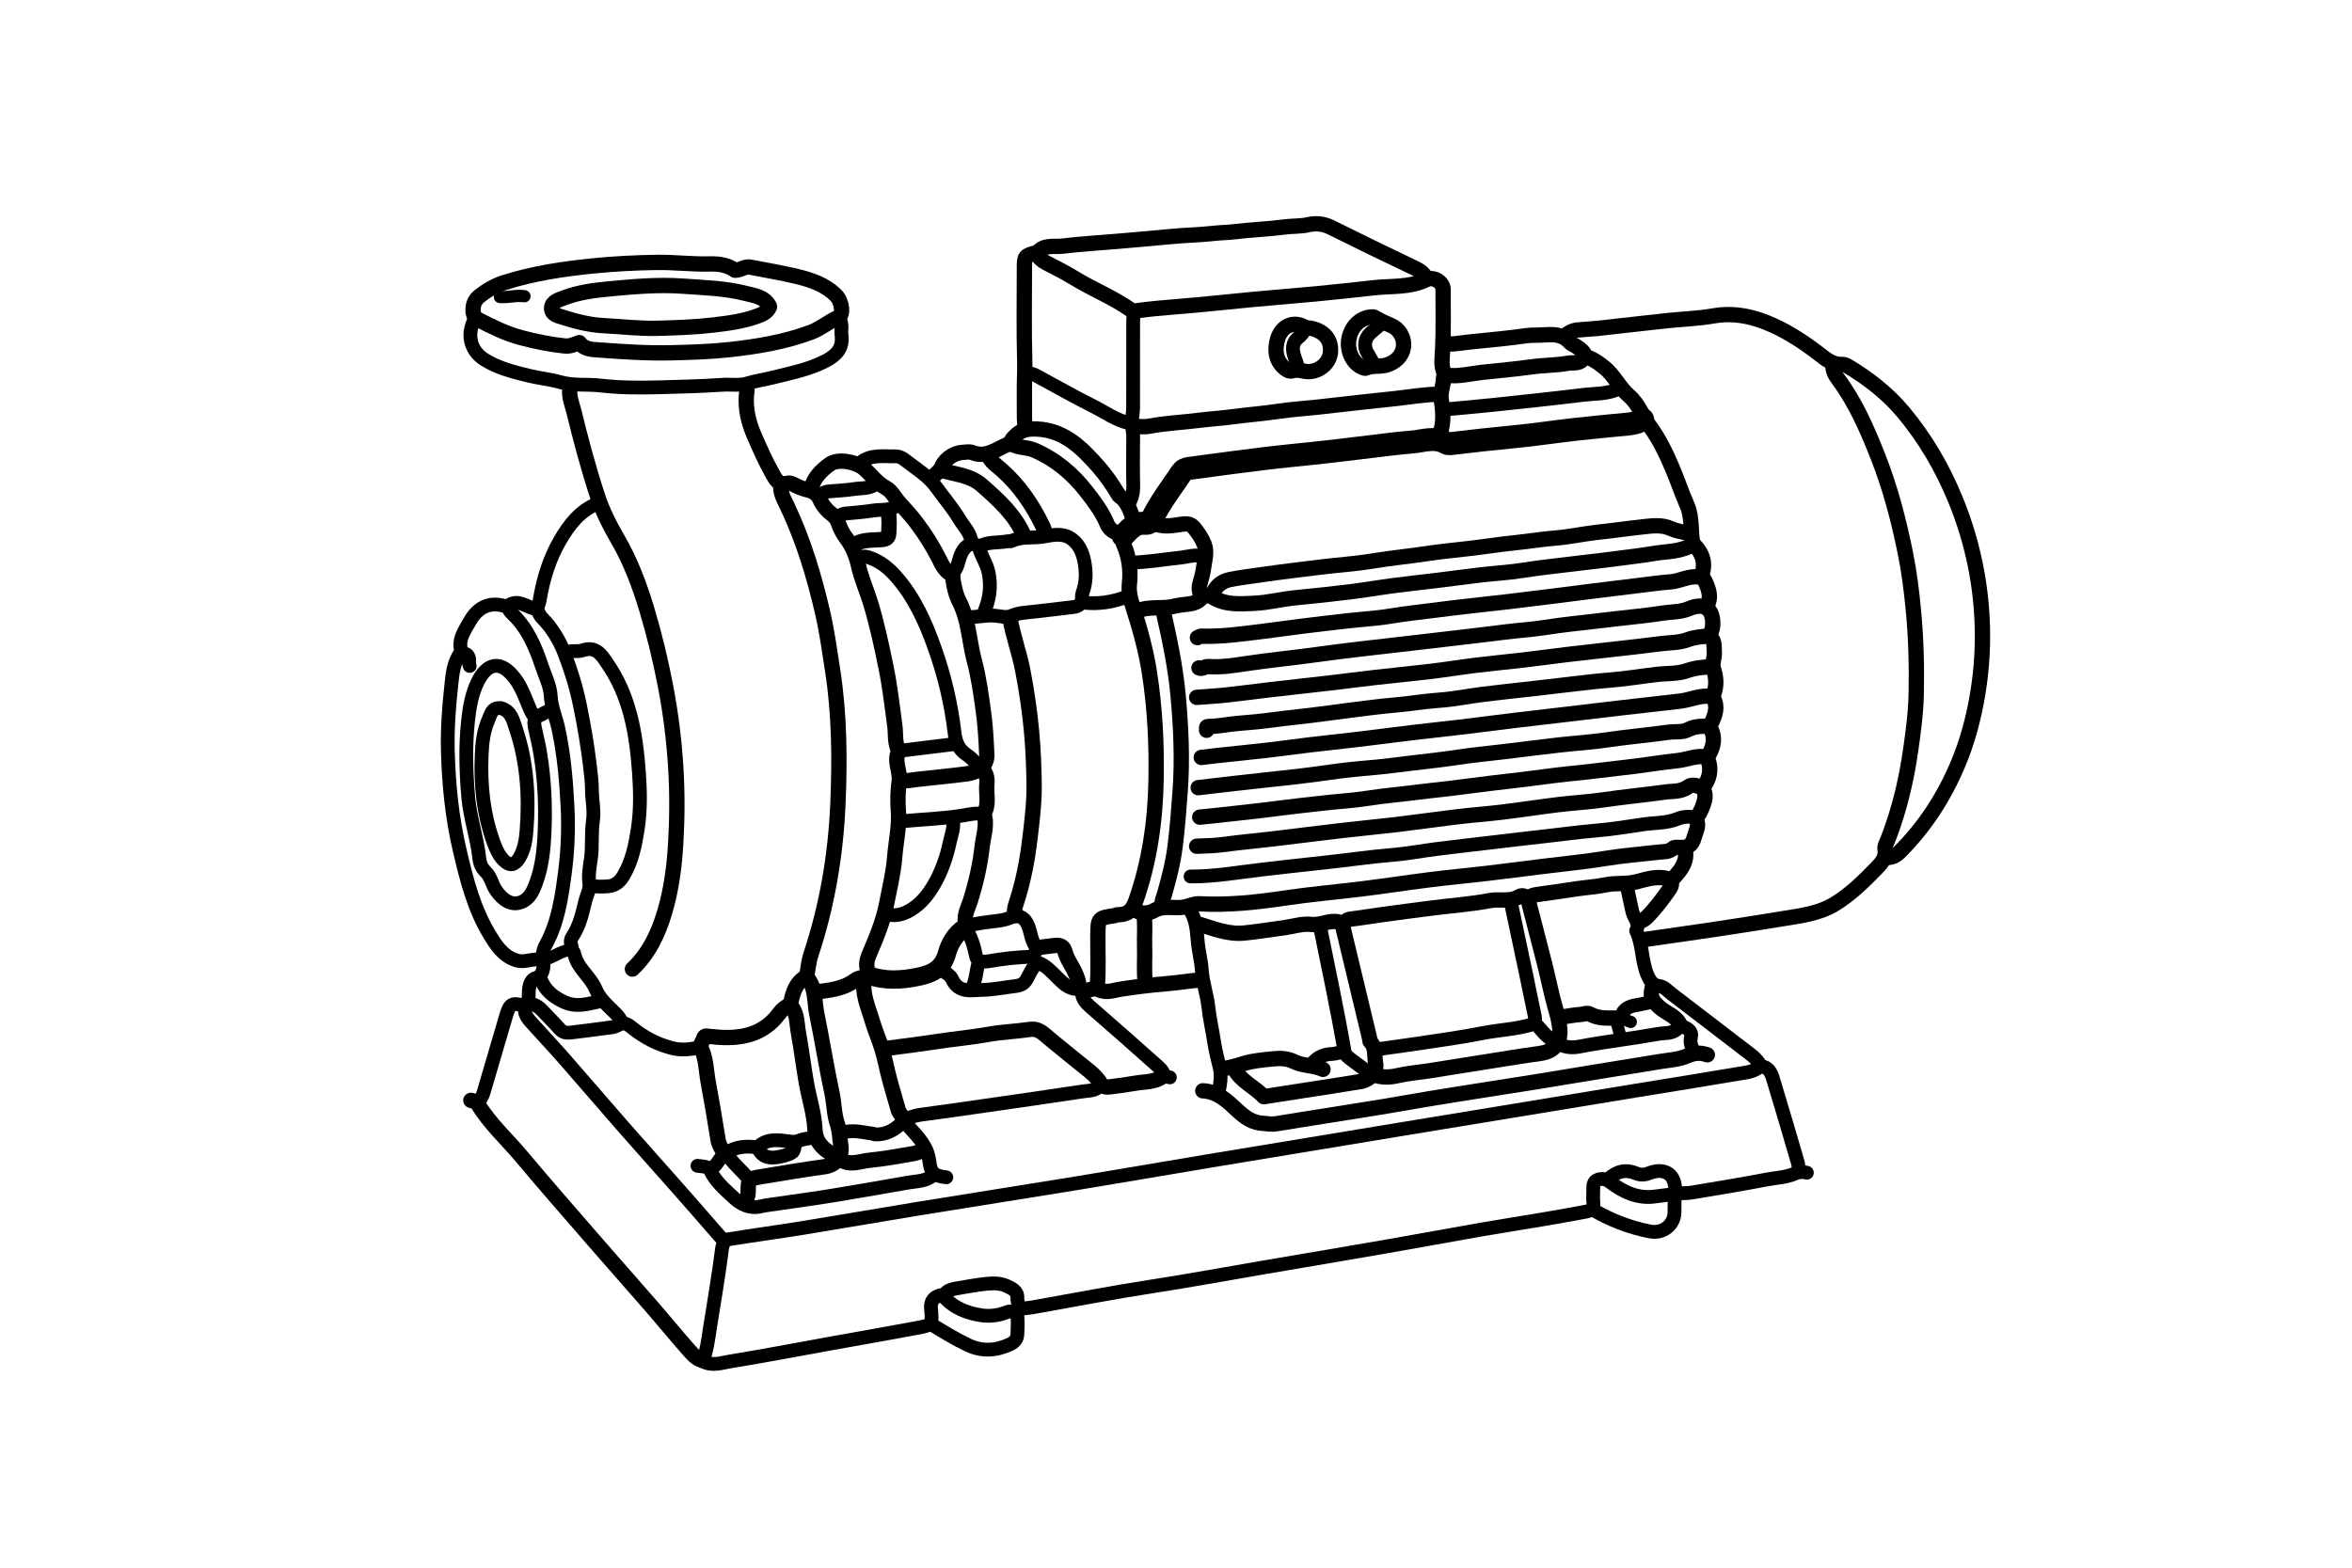 <svg version="1.1" id="Layer_1" xmlns="http://www.w3.org/2000/svg" xmlns:xlink="http://www.w3.org/1999/xlink" x="0px" y="0px"
	 width="100%" viewBox="0 0 1536 1024" enable-background="new 0 0 1536 1024" xml:space="preserve">
<path fill="none" opacity="1" stroke="#000000" stroke-linecap="round" stroke-linejoin="round" stroke-width="9"
	d="
M1149.5,696.5 
	C1145.403,700.303 1139.996,700.553 1134.985,701.415 
	C1112.519,705.277 1089.997,708.818 1067.501,712.504 
	C1041.164,716.82 1014.834,721.168 988.5,725.5 
	C964.167,729.502 939.831,733.486 915.5,737.503 
	C873.165,744.492 830.828,751.467 788.502,758.512 
	C759.825,763.284 731.184,768.275 702.495,772.972 
	C668.182,778.59 633.822,783.932 599.504,789.523 
	C574.651,793.572 549.85,797.938 524.994,801.963 
	C508.359,804.657 491.651,806.906 475.018,809.613 
	C472.823,809.971 471.773,809.519 470.475,808.022 
	C461.189,797.314 451.869,786.635 442.491,776.008 
	C430.695,762.641 418.765,749.393 407.018,735.984 
	C393.939,721.054 381.061,705.946 367.975,691.022 
	C361.286,683.395 354.281,676.047 347.522,668.481 
	C344.064,664.61 340.707,660.891 344.309,654.886 
	C345.794,652.41 345.015,648.641 345.54,645.507 
	C346.15,641.857 347.399,638.573 352,638.5 
"/>
<path fill="none" opacity="1" stroke="#000000" stroke-linecap="round" stroke-linejoin="round" stroke-width="9"
	d="
M1093.5,780 
	C1089.333,780.5 1085.153,780.908 1081.003,781.518 
	C1069.725,783.175 1060.153,778.659 1051.692,772.247 
	C1048.636,769.931 1046.357,769.664 1043.528,770.585 
	C1040.283,771.641 1040.499,774.737 1040.5,777.5 
	C1040.501,780.167 1040.224,782.869 1040.564,785.492 
	C1041.091,789.553 1038.708,790.882 1035.496,791.478 
	C1026.174,793.207 1016.845,794.9 1007.497,796.484 
	C994.341,798.714 981.149,800.731 968.004,803.023 
	C947.489,806.601 927.014,810.414 906.497,813.98 
	C879.177,818.728 851.837,823.356 824.499,827.993 
	C800.672,832.034 776.923,836.487 753.022,840.143 
	C726.593,844.185 700.336,849.348 673.996,853.979 
	C671.191,854.472 668.333,854.667 665.5,855 
"/>
<path fill="none" opacity="1" stroke="#000000" stroke-linecap="round" stroke-linejoin="round" stroke-width="10"
	d="
M1231.5,560 
	C1235.115,560.413 1237.953,559.1 1240.528,556.528 
	C1257.125,539.94 1269.538,520.732 1278.67,499.072 
	C1284.953,484.167 1288.962,468.882 1291.597,453.016 
	C1294.327,436.575 1295.234,420.04 1294.369,403.507 
	C1292.979,376.916 1287.212,351.215 1277.073,326.47 
	C1268.519,305.596 1257.297,286.317 1242.867,269.112 
	C1232.679,256.965 1220.152,247.188 1206.479,239.035 
	C1205.472,238.434 1204.151,238.002 1203.003,238.055 
	C1197.015,238.332 1192.846,234.96 1188.455,231.558 
	C1178.955,224.2 1168.97,217.514 1157.987,212.53 
	C1145.583,206.901 1132.851,203.938 1118.974,206.349 
	C1108.774,208.12 1098.324,208.416 1088.002,209.52 
	C1073.16,211.108 1058.337,212.867 1043.498,214.479 
	C1039.179,214.948 1034.829,215.117 1030.501,215.516 
	C1027.214,215.819 1024.382,217.208 1022,219.5 
"/>
<path fill="none" opacity="1" stroke="#000000" stroke-linecap="round" stroke-linejoin="round" stroke-width="10"
	d="
M1116.5,415.5 
	C1111.566,415.752 1106.732,416.11 1101.961,417.895 
	C1096.409,419.972 1090.332,419.674 1084.494,420.454 
	C1074.516,421.788 1064.502,422.848 1054.5,423.996 
	C1044.168,425.181 1033.827,426.283 1023.502,427.515 
	C1014.327,428.61 1005.175,429.906 995.998,430.981 
	C985.341,432.229 974.654,433.227 964.004,434.531 
	C954.319,435.717 944.683,437.304 934.996,438.465 
	C922.68,439.942 910.327,441.114 898.002,442.517 
	C888.492,443.599 879.006,444.884 869.499,445.988 
	C856.171,447.536 842.829,448.964 829.501,450.512 
	C819.994,451.616 810.512,452.941 800.996,453.963 
	C794.517,454.658 788,455 781.5,455.5 
"/>
<path fill="none" opacity="1" stroke="#000000" stroke-linecap="round" stroke-linejoin="round" stroke-width="10"
	d="
M1118.25,455 
	C1110.835,453.654 1104.109,457.185 1097,457.998 
	C1083.834,459.505 1070.664,460.978 1057.501,462.506 
	C1044.831,463.977 1032.167,465.507 1019.5,466.998 
	C1009.501,468.175 999.495,469.295 989.501,470.51 
	C977.496,471.968 965.506,473.548 953.498,474.985 
	C943.173,476.222 932.827,477.278 922.502,478.514 
	C910.494,479.952 898.506,481.548 886.498,482.986 
	C876.173,484.222 865.827,485.283 855.502,486.515 
	C846.327,487.61 837.177,488.922 827.997,489.977 
	C817.008,491.241 805.999,492.323 795.001,493.506 
	C791.496,493.883 788,494.333 784.5,494.75 
"/>
<path fill="none" opacity="1" stroke="#000000" stroke-linecap="round" stroke-linejoin="round" stroke-width="10"
	d="
M1116,474.5 
	C1111.361,474.229 1106.736,474.355 1102.518,476.535 
	C1098.518,478.602 1094.112,477.672 1089.965,478.249 
	C1076.175,480.169 1062.285,481.37 1048.487,483.414 
	C1038.72,484.86 1028.823,485.407 1019.003,486.523 
	C1006.658,487.926 994.335,489.511 982,490.997 
	C972.168,492.181 962.296,493.087 952.511,494.57 
	C942.857,496.033 933.142,497.136 923.471,498.249 
	C913.829,499.359 904.196,500.747 894.504,501.553 
	C885.484,502.304 876.464,503.253 867.508,504.557 
	C853.711,506.566 839.866,508.085 826.004,509.534 
	C811.488,511.05 797,512.833 782.5,514.5 
"/>
<path fill="none" opacity="1" stroke="#000000" stroke-linecap="round" stroke-linejoin="round" stroke-width="10"
	d="
M1114.5,494.5 
	C1108.117,493.167 1102.183,496.053 1096.03,496.761 
	C1089.201,497.548 1082.323,498.427 1075.491,499.436 
	C1065.023,500.983 1054.474,501.957 1043.975,503.303 
	C1037.193,504.173 1030.334,504.853 1023.506,505.555 
	C1014.316,506.5 1005.17,507.863 995.999,508.99 
	C988.838,509.871 981.662,510.629 974.501,511.51 
	C965.33,512.637 956.171,513.871 946.999,514.988 
	C939.672,515.88 932.32,516.566 925.003,517.524 
	C914.508,518.897 903.956,519.724 893.482,521.389 
	C883.899,522.912 874.155,523.401 864.503,524.529 
	C855.508,525.58 846.482,526.459 837.519,527.646 
	C822.037,529.696 806.519,531.332 791,532.997 
	C788.502,533.266 786,533.5 783.5,533.75 
"/>
<path fill="none" opacity="1" stroke="#000000" stroke-linecap="round" stroke-linejoin="round" stroke-width="10"
	d="
M1112,514.5 
	C1116.532,508.97 1117.792,502.755 1115.404,496.034 
	C1114.887,494.577 1115.403,493.991 1115.974,492.985 
	C1119.18,487.344 1120.269,481.533 1116.991,475.505 
	C1116.352,474.328 1117.04,473.444 1117.504,472.502 
	C1120.119,467.191 1122.008,461.795 1118.957,456.023 
	C1118.517,455.191 1118.616,454.81 1118.941,453.977 
	C1121.223,448.12 1120.917,442.5 1118.834,436.386 
	C1117.893,433.624 1119.828,429.595 1119.556,425.996 
	C1119.307,422.706 1119.882,419.298 1117.495,416.505 
	C1116.332,415.145 1117.212,413.737 1117.584,412.526 
	C1117.995,411.191 1118.464,409.938 1118.523,408.501 
	C1118.977,397.556 1113.108,393.264 1103.028,397.566 
	C1097.671,399.853 1091.995,399.555 1086.484,400.393 
	C1075.862,402.007 1065.146,403.076 1054.475,404.274 
	C1044.989,405.34 1035.506,406.56 1026.007,407.565 
	C1016.143,408.608 1006.365,410.539 996.491,411.39 
	C987.453,412.17 978.488,413.386 969.498,414.48 
	C953.84,416.385 938.165,418.151 922.5,420.004 
	C901.499,422.488 880.455,424.679 859.515,427.609 
	C844.689,429.683 829.786,431.094 814.97,433.296 
	C806.43,434.565 797.732,436.01 789.009,435.381 
	C786.801,435.222 785.166,437.327 783,436.25 
"/>
<path fill="none" opacity="1" stroke="#000000" stroke-linecap="round" stroke-linejoin="round" stroke-width="10"
	d="
M1118,435.5 
	C1112.358,435.719 1106.967,436.245 1101.389,438.18 
	C1095.38,440.264 1088.49,439.75 1082.002,440.519 
	C1071.327,441.783 1060.696,443.556 1049.99,444.36 
	C1043.125,444.875 1036.323,445.733 1029.501,446.508 
	C1019.497,447.644 1009.502,448.848 999.5,449.996 
	C989.168,451.181 978.821,452.233 968.504,453.529 
	C958.986,454.725 949.536,456.689 939.99,457.356 
	C930.104,458.045 920.364,459.751 910.506,460.575 
	C900.644,461.4 890.83,462.804 881.001,464.01 
	C874.661,464.788 868.331,465.647 862.001,466.504 
	C851.512,467.925 840.968,468.878 830.472,470.291 
	C823.214,471.269 815.842,471.927 808.501,472.507 
	C801.986,473.022 795.576,474.524 789,474.536 
	C787.188,474.54 788.319,476.161 788,477 
"/>
<path fill="none" opacity="1" stroke="#000000" stroke-linecap="round" stroke-linejoin="round" stroke-width="9"
	d="
M1107,534 
	C1103.066,533.174 1099.349,533.325 1095.463,534.91 
	C1088.315,537.827 1080.502,537.351 1072.995,538.469 
	C1063.181,539.93 1053.367,541.574 1043.491,542.397 
	C1031.115,543.429 1018.834,545.176 1006.502,546.516 
	C996.493,547.604 986.499,548.825 976.5,550.002 
	C963.833,551.493 951.158,552.93 938.503,554.523 
	C928.822,555.741 919.202,557.603 909.492,558.399 
	C894.269,559.648 879.179,561.941 864.002,563.523 
	C850.658,564.914 837.331,566.48 824.001,568.005 
	C808.526,569.776 793.156,572.615 777.5,572.5 
"/>
<path fill="none" opacity="1" stroke="#000000" stroke-linecap="round" stroke-linejoin="round" stroke-width="10"
	d="
M1114.5,396 
	C1117.982,390.269 1115.896,384.848 1113.462,379.517 
	C1112.658,377.755 1111.233,377.122 1109.018,376.853 
	C1102.602,376.074 1097.124,379.603 1091.005,380.067 
	C1083.817,380.613 1076.664,381.644 1069.501,382.506 
	C1059.998,383.649 1050.498,384.818 1041.001,386.004 
	C1031.831,387.15 1022.669,388.35 1013.499,389.496 
	C1004.002,390.682 994.505,391.878 984.999,392.99 
	C969.003,394.86 952.972,396.457 937.01,398.579 
	C927.504,399.843 917.957,400.764 908.478,402.37 
	C899.078,403.963 889.494,404.449 880.002,405.514 
	C870.161,406.618 860.328,407.788 850.502,409.013 
	C841.66,410.116 832.843,411.41 823.998,412.482 
	C810.879,414.071 797.783,415.998 784.498,415.547 
	C783.677,415.519 782.833,416.167 782,416.5 
"/>
<path fill="none" opacity="1" stroke="#000000" stroke-linecap="round" stroke-linejoin="round" stroke-width="10"
	d="
M741,594 
	C745.086,597.549 750.386,596.646 753.835,594.707 
	C760.341,591.048 767.067,593.771 773.591,592.446 
	C776.765,591.801 779.868,590.16 783.508,590.358 
	C802.138,591.369 820.58,589.366 839.017,586.617 
	C856.102,584.069 873.347,582.611 890.496,580.466 
	C905.183,578.629 919.818,576.377 934.505,574.538 
	C946.648,573.018 958.842,571.904 970.998,570.48 
	C983.008,569.072 994.997,567.476 1007.001,566.007 
	C1016.83,564.805 1026.678,563.753 1036.497,562.475 
	C1045.845,561.258 1055.136,559.517 1064.511,558.61 
	C1070.855,557.997 1077.171,557.192 1083.507,556.577 
	C1086.732,556.264 1089.895,556.594 1092.583,554.089 
	C1093.38,553.346 1095.179,553.457 1096.498,553.536 
	C1102.145,553.877 1104.965,552.375 1106.392,546.971 
	C1107.368,543.276 1109.803,539.513 1107.91,535.543 
	C1107.054,533.748 1108.357,533.632 1108.95,532.717 
	C1110.878,529.743 1112.158,526.494 1113.092,523.025 
	C1113.895,520.041 1113.523,516.811 1111.814,515.197 
	C1109.536,513.047 1104.797,512.135 1102.696,513.754 
	C1097.916,517.435 1092.529,516.644 1087.479,517.35 
	C1074.176,519.209 1060.79,520.434 1047.487,522.411 
	C1037.721,523.863 1027.814,524.345 1018.005,525.539 
	C1005.652,527.043 993.348,528.957 980.995,530.461 
	C971.186,531.655 961.317,532.365 951.504,533.534 
	C938.654,535.064 925.846,536.936 912.996,538.47 
	C900.68,539.941 888.324,541.086 876.002,542.521 
	C860.992,544.267 846.005,546.209 830.998,547.985 
	C820.507,549.227 809.974,550.144 799.51,551.573 
	C793.511,552.392 787.513,552.521 781.5,552.75 
"/>
<path fill="none" opacity="1" stroke="#000000" stroke-linecap="round" stroke-linejoin="round" stroke-width="10"
	d="
M1197,238.5 
	C1196.96,241.969 1198.24,244.689 1200.389,247.583 
	C1211.897,263.079 1219.494,280.643 1226.524,298.49 
	C1234.51,318.763 1239.96,339.795 1244.282,361.044 
	C1246.884,373.835 1248.499,386.885 1249.697,399.982 
	C1251.328,417.822 1251.779,435.649 1251.397,453.498 
	C1251.132,465.9 1249.479,478.208 1247.693,490.528 
	C1245.32,506.89 1241.774,522.87 1236.488,538.496 
	C1235.238,542.191 1233.896,545.858 1232.472,549.489 
	C1231.829,551.128 1230.715,552.693 1231.037,554.493 
	C1232.015,559.961 1229.011,563.479 1225.534,567.033 
	C1217.058,575.695 1208.567,584.226 1198.046,590.576 
	C1187.803,596.758 1176.34,598.082 1164.994,599.962 
	C1149.018,602.61 1133.011,605.071 1116.997,607.479 
	C1103.012,609.581 1088.998,611.488 1075.004,613.524 
	C1073.977,613.674 1073,614.167 1072,614.5 
"/>
<path fill="none" opacity="1" stroke="#000000" stroke-linecap="round" stroke-linejoin="round" stroke-width="10"
	d="
M1103.5,348.5 
	C1099.5,347.5 1095.249,347.053 1091.555,345.379 
	C1084.852,342.342 1078.365,343.562 1071.478,344.286 
	C1062.304,345.251 1053.183,346.635 1044.009,347.584 
	C1034.803,348.536 1025.703,350.615 1016.49,351.374 
	C1007.281,352.132 998.181,353.618 989.005,354.554 
	C979.98,355.474 971.006,356.883 961.998,357.987 
	C952.005,359.211 941.959,360.062 932.011,361.571 
	C920.356,363.339 908.622,364.446 896.978,366.367 
	C885.244,368.304 873.319,369.054 861.504,370.531 
	C849.155,372.075 836.794,373.498 824.471,375.302 
	C817.478,376.326 810.447,377.135 803.501,378.504 
	C797.276,379.73 793.274,383.405 791.5,389.5 
"/>
<path fill="none" opacity="1" stroke="#000000" stroke-linecap="round" stroke-linejoin="round" stroke-width="10"
	d="
M1111,376.5 
	C1114.062,368.534 1112.457,361.792 1105.863,355.367 
	C1098.047,360.594 1088.794,360.026 1080.005,361.527 
	C1070.868,363.086 1061.64,364.027 1052.471,365.286 
	C1043.522,366.514 1034.483,367.366 1025.504,368.529 
	C1015.499,369.824 1005.457,370.751 995.481,372.384 
	C986.07,373.925 976.491,374.422 967.003,375.522 
	C957.824,376.586 948.671,377.866 939.499,378.991 
	C929.67,380.197 919.821,381.239 910.004,382.527 
	C900.82,383.733 891.687,385.328 882.495,386.46 
	C870.348,387.956 858.18,389.311 845.996,390.452 
	C836.945,391.3 828.136,393.692 819.003,394.08 
	C809.679,394.476 800.46,395.327 791.954,390.074 
	C789.685,388.672 786.294,388.673 784.624,390.607 
	C780.423,395.473 774.627,394.215 769.497,395.49 
	C769.184,395.568 768.804,395.412 768.504,395.513 
	C759.901,398.391 750.4,395.296 742,399.5 
"/>
<path fill="none" opacity="1" stroke="#000000" stroke-linecap="round" stroke-linejoin="round" stroke-width="10"
	d="
M1115,689 
	C1110.521,687.438 1106.599,687.618 1101.867,689.697 
	C1096.268,692.155 1089.684,692.434 1083.496,693.478 
	C1072.176,695.388 1060.831,697.15 1049.501,699.004 
	C1034.331,701.487 1019.172,704.033 1003.998,706.489 
	C992.34,708.376 980.665,710.157 969,712.003 
	C957.498,713.823 945.992,715.616 934.502,717.515 
	C923.824,719.279 913.176,721.221 902.498,722.985 
	C891.008,724.884 879.5,726.667 868,728.5 
	C856.5,730.333 844.992,732.12 833.505,734.031 
	C830.421,734.545 827.497,733.919 824.486,733.726 
	C813.382,733.014 807.802,723.993 800.135,718.317 
	C795.553,714.924 791.062,712.74 785.5,712.5 
"/>
<path fill="none" opacity="1" stroke="#000000" stroke-linecap="round" stroke-linejoin="round" stroke-width="10"
	d="
M372.5,252.5 
	C370.96,258.109 373.46,263.351 374.706,268.45 
	C379.275,287.147 384.221,305.746 390.242,324.085 
	C393.572,334.226 398.31,343.421 403.557,352.467 
	C411.89,366.833 417.635,382.267 422.388,398.034 
	C427.381,414.599 431.414,431.419 434.685,448.465 
	C437.994,465.714 440.17,483.089 441.271,500.514 
	C442.33,517.281 442.257,534.211 441.274,550.987 
	C440.396,565.975 438.461,580.931 434.149,595.544 
	C429.946,609.792 423.889,622.678 413,633 
"/>
<path fill="none" opacity="1" stroke="#000000" stroke-linecap="round" stroke-linejoin="round" stroke-width="10"
	d="
M939.5,257.5 
	C930.076,257.649 920.812,259.279 911.479,260.314 
	C904.667,261.069 897.823,261.731 891,262.5 
	C880.667,263.665 870.337,264.867 859.999,265.989 
	C851.838,266.876 843.622,267.365 835.511,268.576 
	C825.198,270.115 814.802,270.907 804.471,272.284 
	C797.376,273.23 790.142,273.644 783.006,274.549 
	C772.177,275.922 761.246,276.376 750.482,278.406 
	C747.263,279.013 743.833,278.5 740.5,278.5 
"/>
<path fill="none" opacity="1" stroke="#000000" stroke-linecap="round" stroke-linejoin="round" stroke-width="15"
	d="
M1072.75,274 
	C1069.814,276.019 1066.465,276.668 1063.001,277.008 
	C1051.332,278.154 1039.653,279.212 1028.004,280.532 
	C1014.488,282.062 1001.03,284.152 987.491,285.407 
	C974.967,286.567 962.48,287.975 949.996,289.47 
	C948.189,289.686 945.929,290.187 944.567,289.386 
	C937.117,285.004 929.419,288.137 922.019,288.735 
	C913.519,289.422 904.996,290.486 896.507,291.555 
	C878.863,293.777 861.202,295.797 843.505,297.55 
	C830.979,298.791 818.493,300.443 806.002,302.018 
	C796.157,303.26 786.339,304.713 776.495,305.964 
	C774.282,306.245 772.764,306.972 771.44,308.96 
	C764.749,319.008 757.283,328.571 752.077,339.537 
	C750.992,341.821 748.839,341.942 747.512,341.842 
	C740.811,341.337 737.375,345.948 733.5,350 
"/>
<path fill="none" opacity="1" stroke="#000000" stroke-linecap="round" stroke-linejoin="round" stroke-width="10"
	d="
M660.5,290 
	C665.144,292.669 670.719,291.979 675.483,294.04 
	C689.207,299.978 700.333,309.304 709.474,321.02 
	C714.695,327.712 719.804,334.477 723.103,342.457 
	C724.119,344.915 726.347,346.885 729.001,347.997 
	C731.896,349.208 733.59,351.216 733.525,354.5 
	C733.515,354.997 733.798,355.515 734.005,355.998 
	C737.513,364.179 738.522,372.658 737.566,381.507 
	C737.029,386.474 738.187,391.155 739.771,396.074 
	C744.338,410.264 748.369,424.605 750.672,439.473 
	C754.274,462.73 755.412,486.048 754.985,509.5 
	C754.496,536.346 750.749,562.551 741.86,588.125 
	C739.353,595.338 736.044,597.539 729.5,597.521 
	C729.167,597.521 728.848,597.934 728.498,597.985 
	C717,599.665 717.095,599.663 716.974,611 
	C716.851,622.5 717.544,634.013 716.5,645.5 
"/>
<path fill="none" opacity="1" stroke="#000000" stroke-linecap="round" stroke-linejoin="round" stroke-width="10"
	d="
M759.5,398.5 
	C763.692,416.845 767.611,435.291 769.344,454.014 
	C771.265,474.77 772.233,495.58 770.734,516.517 
	C769.861,528.708 768.92,540.884 767.392,552.986 
	C766.065,563.495 763.416,573.799 760.498,583.999 
	C759.749,586.616 758.199,589.129 759.5,592 
"/>
<path fill="none" opacity="1" stroke="#000000" stroke-linecap="round" stroke-linejoin="round" stroke-width="10"
	d="
M938.5,287 
	C943.391,278.782 942.601,269.693 941.2,261.049 
	C940.394,256.073 942.69,252.054 942.607,247.498 
	C942.584,246.242 943.783,245.121 943.057,243.475 
	C941.003,238.821 941.852,233.805 942.099,229.005 
	C942.784,215.667 942.382,202.333 942.439,189 
	C942.459,184.339 936.279,180.367 931.569,182.642 
	C920.486,187.996 908.575,186.661 896.997,187.976 
	C884.342,189.414 871.675,190.758 858.998,191.975 
	C845.675,193.254 832.328,194.271 819.001,195.515 
	C801.829,197.119 784.686,199.083 767.492,200.395 
	C758.797,201.059 750.136,201.887 741.513,203.09 
	C740.256,203.266 739.261,202.958 738.537,202.447 
	C726.887,194.226 713.562,188.99 701.465,181.557 
	C695.501,177.893 689.197,174.776 682.986,171.527 
	C680.309,170.127 678.274,168.226 677,165.5 
"/>
<path fill="none" opacity="1" stroke="#000000" stroke-linecap="round" stroke-linejoin="round" stroke-width="9"
	d="
M385.5,578.5 
	C389.305,579.315 393.184,579.197 396.995,578.926 
	C401.536,578.602 404.639,576.217 407.12,572.072 
	C412.802,562.58 414.833,552.126 416.487,541.498 
	C418.372,529.381 418.152,517.1 417.301,505.014 
	C415.497,479.405 411.414,454.221 396.002,432.499 
	C395.654,432.009 395.336,431.498 395,431 
	C391.487,425.81 387.566,422.358 380.438,424.82 
	C377.081,425.98 372.949,424.407 369.5,426.5 
"/>
<path fill="none" opacity="1" stroke="#000000" stroke-linecap="round" stroke-linejoin="round" stroke-width="10"
	d="
M931.5,182 
	C929.9,178.448 926.981,176.58 923.531,174.935 
	C905.298,166.24 887.116,157.436 869.034,148.431 
	C864.271,146.058 859.207,145.676 854.555,146.741 
	C849.351,147.932 844.134,147.564 838.966,148.241 
	C827.875,149.692 816.632,150.064 805.492,151.432 
	C801.521,151.919 797.501,151.889 793.483,152.351 
	C783.702,153.476 773.809,153.587 764.006,154.564 
	C752.516,155.711 741.009,156.613 729.512,157.637 
	C717.681,158.689 705.791,159.28 694.032,160.757 
	C688.533,161.448 681.907,159.487 677.487,164.99 
	C677.422,165.071 677.157,164.964 677.001,165.005 
	C669.129,167.1 669,167.27 669,175.5 
	C669,195.667 668.647,215.843 669.211,235.994 
	C669.385,242.199 668.963,248.333 668.993,254.5 
	C669.024,260.667 668.958,266.834 669.023,273 
	C669.046,275.168 669.333,277.333 669.5,279.5 
"/>
<path fill="none" opacity="1" stroke="#000000" stroke-linecap="round" stroke-linejoin="round" stroke-width="10"
	d="
M480,176.5 
	C475.156,173.208 469.838,172.253 463.998,172.417 
	C452.328,172.744 440.701,171.235 428.999,171.397 
	C415.127,171.589 401.27,172.295 387.517,173.672 
	C367.921,175.634 348.394,178.528 329.503,184.509 
	C323.429,186.432 317.971,189.565 313.022,193.528 
	C310.054,195.905 308.792,199.112 308.949,203.002 
	C309.07,205.97 310.136,207.66 312.948,209.101 
	C321.839,213.656 330.702,218.04 340.472,220.605 
	C349.883,223.076 359.334,225.03 369,225.999 
	C372.217,226.321 375.07,224.984 378.334,223.795 
	C381.745,228.367 386.741,228.256 391.989,228.643 
	C407.481,229.784 422.973,230.812 438.498,230.428 
	C451.174,230.115 463.897,229.746 476.485,228.362 
	C494.495,226.38 512.378,223.43 529.523,217.061 
	C535.986,214.66 541.132,210.043 547.436,207.35 
	C551.036,205.812 549.914,196.955 545.997,193.003 
	C538.947,185.889 529.799,182.853 520.476,180.598 
	C510.414,178.165 500.163,176.516 490.002,174.491 
	C486.526,173.798 483.785,176.395 480.5,176.5 
"/>
<path fill="none" opacity="1" stroke="#000000" stroke-linecap="round" stroke-linejoin="round" stroke-width="10"
	d="
M510,316.5 
	C509.303,321.747 511.975,326.091 514.053,330.475 
	C524.68,352.886 531.787,376.504 537.307,400.544 
	C540.092,412.676 541.792,425.112 543.712,437.467 
	C548.236,466.561 548.458,495.824 547.214,524.988 
	C545.787,558.484 540.189,591.515 529.575,623.525 
	C528.197,627.678 527.818,632.164 527.017,636.503 
	C526.897,637.148 526.713,638.08 527.043,638.463 
	C532.931,645.302 531.727,654.105 533.363,662.028 
	C536.965,679.47 539.706,697.085 543.439,714.513 
	C544.815,720.933 544.661,727.789 546.77,733.907 
	C548.407,738.655 548.328,743.298 549.07,747.989 
	C550.367,756.191 545.223,761.148 538.511,762.079 
	C524.808,763.981 511.154,766.255 497.505,768.528 
	C488.71,769.993 488.61,770.114 488.58,779 
	C488.572,781.4 487.32,783.292 487,785.5 
"/>
<path fill="none" opacity="1" stroke="#000000" stroke-linecap="round" stroke-linejoin="round" stroke-width="9"
	d="
M359.5,464.5 
	C357.804,464.413 356.406,465.195 354.997,465.994 
	C349.557,469.078 348.542,468.796 346.022,462.99 
	C343.378,456.897 341.315,450.554 337.563,444.958 
	C336.618,443.549 335.625,442.252 334.515,440.987 
	C325.181,430.356 317.218,434.886 312.119,445.06 
	C308.007,453.265 306.529,462.448 305.592,471.51 
	C303.907,487.825 304.381,504.127 305.776,520.519 
	C306.936,534.156 311.556,547.011 312.997,560.5 
	C313.378,564.067 314.53,566.937 317.355,569.651 
	C320.59,572.76 321.272,577.742 323.907,581.564 
	C328.506,588.237 334.081,591.492 339.978,589.438 
	C345.749,587.428 348.027,582.198 349.972,576.99 
	C354,566.203 355.131,554.975 355.633,543.506 
	C356.376,526.546 355.638,509.736 352.96,493.006 
	C352.046,487.299 350.769,481.643 349.454,476.011 
	C348.856,473.448 348.654,471 349.5,468.5 
"/>
<path fill="none" opacity="1" stroke="#000000" stroke-linecap="round" stroke-linejoin="round" stroke-width="10"
	d="
M502.5,200 
	C499.187,193.786 492.607,193.109 486.959,191.659 
	C473.578,188.223 459.742,187.918 446.006,186.917 
	C429.917,185.746 413.944,187.195 398.017,188.683 
	C388.074,189.612 378.006,190.904 368.503,194.507 
	C365.036,195.822 360.548,196.977 360.246,201.018 
	C359.914,205.465 364.778,206.371 368.035,207.388 
	C376.476,210.022 384.954,212.228 393.99,212.695 
	C405.989,213.315 417.968,214.789 429.998,214.431 
	C441.841,214.079 453.731,213.714 465.48,212.331 
	C475.249,211.181 485.134,209.957 494.502,206.504 
	C497.774,205.298 501.003,204.06 502.5,200.5 
"/>
<path fill="none" opacity="1" stroke="#000000" stroke-linecap="round" stroke-linejoin="round" stroke-width="10"
	d="
M307.5,718.75 
	C309.181,719.137 311.04,719.494 311.964,721.022 
	C319.771,733.934 330.995,744.008 340.578,755.435 
	C357.13,775.171 374.129,794.533 391.013,813.989 
	C402.779,827.547 414.716,840.957 426.482,854.515 
	C434.077,863.267 441.398,872.256 449.056,880.951 
	C451.71,883.965 454.304,887.304 458.5,888.5 
"/>
<path fill="none" opacity="1" stroke="#000000" stroke-linecap="round" stroke-linejoin="round" stroke-width="9"
	d="
M616,846.5 
	C622.507,854.346 631.643,857.752 641.05,859.164 
	C646.406,859.968 652.57,859.204 657.974,856.938 
	C660.283,855.971 663.395,857.837 664.888,855.43 
	C666.279,853.188 664.22,850.589 664.407,847.993 
	C664.748,843.297 660.93,841.65 657.488,840.025 
	C653.195,837.997 648.513,838.149 644.009,838.594 
	C637.639,839.224 631.331,840.487 625.001,841.506 
	C622.041,841.982 618.939,842.651 617.127,845.094 
	C616.171,846.382 615.361,845.791 614.496,845.98 
	C609.853,846.99 607.595,849.913 608,854.5 
	C608.957,865.331 608.99,865.505 598.493,867.462 
	C579.018,871.094 559.498,874.487 540.001,878.003 
	C518.831,881.821 497.706,885.91 476.473,889.333 
	C470.985,890.218 465.167,892.503 458.854,889.165 
	C461.612,882.478 462.43,875.223 463.55,868.008 
	C466.266,850.515 469.364,833.082 471.539,815.505 
	C471.749,813.802 472.5,812.167 473,810.5 
"/>
<path fill="none" opacity="1" stroke="#000000" stroke-linecap="round" stroke-linejoin="round" stroke-width="9"
	d="
M306.75,435 
	C305.991,433.236 306.772,431.356 306.125,429.457 
	C305.438,427.439 304.097,426.923 302.493,426.527 
	C300.483,426.03 299.706,427.859 299.066,429.036 
	C295.781,435.079 295.353,441.928 294.631,448.514 
	C293.085,462.613 292.088,476.775 292.476,491.001 
	C293.064,512.566 295.228,533.98 300.118,554.973 
	C304.629,574.34 309.455,593.738 320.037,610.977 
	C324.218,617.787 328.495,624.416 336.929,627.214 
	C340.072,628.256 342.809,627.805 345.465,627.312 
	C348.332,626.779 351.133,626.544 354,626.5 
"/>
<path fill="none" opacity="1" stroke="#000000" stroke-linecap="round" stroke-linejoin="round" stroke-width="9"
	d="
M639,500 
	C636.5,497.667 634.265,494.926 631.443,493.087 
	C626.044,489.569 624.105,484.776 623.368,478.516 
	C621.155,459.724 616.808,441.356 610.474,423.509 
	C604.446,406.524 597.198,390.192 585.047,376.459 
	C580.375,371.179 575.157,366.929 568.507,364.481 
	C565.963,363.544 563.5,362.974 561,364.5 
"/>
<path fill="none" opacity="1" stroke="#000000" stroke-linecap="round" stroke-linejoin="round" stroke-width="9"
	d="
M718.5,709 
	C715.496,712.718 710.969,712.316 706.988,712.924 
	C685.18,716.251 663.336,719.351 641.499,722.493 
	C628.504,724.363 615.51,726.241 602.495,727.964 
	C597.207,728.664 592.467,729.93 588.412,733.91 
	C583.851,738.387 578.239,741.271 571.5,741 
"/>
<path fill="none" opacity="1" stroke="#000000" stroke-linecap="round" stroke-linejoin="round" stroke-width="10"
	d="
M487.5,251.5 
	C488.309,253.667 487.625,255.85 487.463,257.997 
	C486.757,267.301 488.881,276.063 492.532,284.486 
	C496.061,292.625 499.652,300.742 503.978,308.512 
	C506.314,312.71 508.113,317.267 514.533,315.628 
	C515.977,315.259 517.955,316.266 519.473,317.052 
	C522.042,318.384 524.706,319.326 527.498,320.009 
	C531.174,320.908 533.991,322.627 535.596,326.46 
	C537.259,330.432 540.401,333.749 543.675,336.274 
	C545.711,337.844 546.748,339.493 547.44,341.52 
	C548.665,345.109 550.404,348.507 552.605,351.421 
	C556.839,357.026 559.185,363.051 560.75,369.943 
	C562.602,378.101 566.13,385.89 568.582,393.975 
	C572.724,407.632 575.693,421.534 578.549,435.49 
	C581.158,448.24 582.649,461.15 584.37,474.017 
	C585.109,479.546 584.164,485.303 587,490.5 
	C583.533,497.093 588.046,503.626 587.238,509.967 
	C586.403,516.53 586.178,523.067 586.677,529.486 
	C587.484,539.844 585.069,549.837 584.273,559.982 
	C583.469,570.23 580.921,580.35 578.977,590.496 
	C576.735,602.193 572.001,613.076 567.399,623.957 
	C566.019,627.221 565.703,630.134 566.415,633.518 
	C566.929,635.963 566.902,638.525 563.002,638.606 
	C561.322,638.641 559.444,639.527 558.037,640.551 
	C550.392,646.114 541.398,646.853 532.5,648 
"/>
<path fill="none" opacity="1" stroke="#000000" stroke-linecap="round" stroke-linejoin="round" stroke-width="9"
	d="
M609.5,767.5 
	C604.79,771.773 598.675,771.471 592.995,772.473 
	C576.509,775.382 560.016,778.266 543.494,780.965 
	C532.19,782.812 520.832,784.326 509.501,786.004 
	C505.164,786.646 500.778,787.089 496.512,788.055 
	C489.493,789.645 483.684,786.545 479.173,782.316 
	C473.526,777.022 467.372,771.959 463.861,764.566 
	C462.435,761.563 458.508,762.005 455.5,761.5 
"/>
<path fill="none" opacity="1" stroke="#000000" stroke-linecap="round" stroke-linejoin="round" stroke-width="10"
	d="
M782.5,603.5 
	C792.312,606.439 801.952,610.517 812.494,609.443 
	C821.189,608.556 829.835,607.176 838.5,605.997 
	C844.502,605.18 850.649,603.111 856.461,603.82 
	C863.189,604.641 869.319,599.936 876.076,602.823 
	C877.487,603.426 879.258,600.699 881.492,600.433 
	C888.347,599.617 895.159,598.446 902.002,597.512 
	C913.329,595.967 924.66,594.449 936.002,593.014 
	C948.327,591.453 960.782,590.6 972.953,588.254 
	C979.299,587.03 985.953,589.321 992.096,585.66 
	C994.976,583.944 997.574,586.298 998.519,589.995 
	C1001.971,603.507 1005.572,616.982 1008.975,630.506 
	C1011.273,639.64 1013.042,648.917 1015.621,657.966 
	C1016.945,662.611 1018.274,667.084 1018.626,671.991 
	C1019.29,681.245 1015.012,686.815 1006.008,688.057 
	C993.144,689.833 980.331,691.984 967.501,694.005 
	C955.997,695.816 944.505,697.697 932.998,699.489 
	C926.175,700.551 919.233,701.071 912.532,702.635 
	C907.141,703.893 902.113,703.827 897,702 
"/>
<path fill="none" opacity="1" stroke="#000000" stroke-linecap="round" stroke-linejoin="round" stroke-width="9"
	d="
M1057,254 
	C1049.712,257.509 1041.701,256.98 1033.99,257.922 
	C1014.352,260.322 994.673,262.391 974.998,264.477 
	C964.345,265.606 953.667,266.5 943,267.5 
"/>
<path fill="none" opacity="1" stroke="#000000" stroke-linecap="round" stroke-linejoin="round" stroke-width="9"
	d="
M310,208.5 
	C304.587,218.472 307.123,229.127 316.516,234.974 
	C325.413,240.513 335.494,242.993 345.515,245.44 
	C352.271,247.089 359.3,247.703 365.967,249.616 
	C374.567,252.084 383.352,250.785 392.023,251.807 
	C404.757,253.308 417.655,253.328 430.499,252.973 
	C444.169,252.594 457.854,252.302 471.49,251.353 
	C477.018,250.968 483.064,251.972 487.845,250.498 
	C493.537,248.743 499.328,247.974 505.008,246.532 
	C516.735,243.555 528.654,241.347 539.538,235.571 
	C546.38,231.939 550.641,227.337 549.578,218.99 
	C549.11,215.315 550.513,211.392 548,208 
"/>
<path fill="none" opacity="1" stroke="#000000" stroke-linecap="round" stroke-linejoin="round" stroke-width="9"
	d="
M326,462.5 
	C321.016,462.526 320.479,466.775 319.03,470.013 
	C315.765,477.311 314.896,485.167 314.564,493.003 
	C313.733,512.621 315.624,531.904 322.449,550.519 
	C324.006,554.766 325.783,558.782 329.012,561.988 
	C332.918,565.864 336.123,565.252 339.033,560.521 
	C342.454,554.96 343.378,548.641 343.866,542.489 
	C345.654,519.951 344.163,497.633 336.923,476.026 
	C335.108,470.609 333.879,464.373 327,462.5 
"/>
<path fill="none" opacity="1" stroke="#000000" stroke-linecap="round" stroke-linejoin="round" stroke-width="9"
	d="
M301.5,426 
	C298.654,418.205 303.34,412.081 306.664,406.091 
	C311.627,397.145 319.305,392.618 330.006,395.982 
	C330.461,396.125 331.17,396.213 331.475,395.969 
	C337.823,390.895 343.288,396.092 348.972,397.607 
	C351.611,398.31 352.044,401.681 353.937,403.564 
	C360.536,410.129 365.399,418.345 368.603,426.653 
	C372.739,437.379 376.219,448.558 378.583,459.983 
	C381.362,473.418 383.694,486.932 385.289,500.525 
	C385.885,505.606 386.547,510.791 386.573,516 
	C386.606,522.668 388.214,529.491 387.241,535.961 
	C385.958,544.489 387.128,553.013 385.815,561.548 
	C385.056,566.485 384.141,571.731 384.864,577.019 
	C385.396,580.904 383.183,584.667 382.257,588.44 
	C380.266,596.551 378.545,604.88 373.618,612.081 
	C371.744,614.819 373.425,618.359 374.035,621.493 
	C374.11,621.877 374.9,622.126 374.966,622.506 
	C376.625,632.149 385.407,637.546 388.965,646.015 
	C391.759,652.667 397.15,657.092 402.017,661.984 
	C403.765,663.741 405.343,665.549 406,668 
"/>
<path fill="none" opacity="1" stroke="#000000" stroke-linecap="round" stroke-linejoin="round" stroke-width="10"
	d="
M659.5,403.5 
	C661.504,415.204 665.728,426.372 667.95,438.009 
	C670.414,450.91 672.374,463.884 673.604,476.99 
	C674.698,488.651 675.186,500.337 675.349,512.002 
	C675.515,523.867 674.053,535.694 672.638,547.517 
	C670.904,562.005 668.223,576.183 663.621,590.04 
	C662.825,592.437 662.017,595.261 663,598 
"/>
<path fill="none" opacity="1" stroke="#000000" stroke-linecap="round" stroke-linejoin="round" stroke-width="9"
	d="
M1106.5,687 
	C1104.48,683.937 1103.445,680.821 1104.381,676.971 
	C1104.959,674.593 1103.375,672.702 1101.033,671.438 
	C1098.896,670.284 1097.266,670.218 1095.481,671.981 
	C1091.997,675.422 1087.134,674.581 1082.969,675.325 
	C1065.71,678.408 1048.251,680.403 1031.035,683.682 
	C1022.466,685.314 1016.44,681.826 1010.541,676.95 
	C1008.289,675.089 1006.497,672.67 1004.501,670.499 
	C1003.556,669.47 1002.404,668.601 1001.01,669.032 
	C990.243,672.356 978.952,672.688 967.975,674.873 
	C954.414,677.572 940.676,679.395 926.997,681.479 
	C917.514,682.923 908,684.167 898.5,685.5 
"/>
<path fill="none" opacity="1" stroke="#000000" stroke-linecap="round" stroke-linejoin="round" stroke-width="10"
	d="
M759.5,703 
	C754.297,706.952 747.933,706.432 741.993,707.462 
	C736.19,708.469 730.341,709.229 724.496,709.966 
	C722.429,710.227 720.242,709.962 719.029,707.983 
	C715.136,701.634 708.852,697.731 703.376,693.148 
	C696.661,687.526 689.689,682.172 683.039,676.455 
	C679.924,673.777 677.053,671.718 672.485,672.401 
	C663.536,673.738 654.413,674.018 645.522,675.62 
	C634.062,677.686 622.477,678.664 610.992,680.45 
	C599.861,682.18 588.667,683.5 577.5,685 
"/>
<path fill="none" opacity="1" stroke="#000000" stroke-linecap="round" stroke-linejoin="round" stroke-width="10"
	d="
M529.5,320 
	C531.061,312.417 536.186,307.281 542.076,303.108 
	C547.39,299.342 559.133,301.705 564.086,305.899 
	C568.96,310.027 572.572,315.485 578.442,318.609 
	C582.37,320.699 584.316,325.086 587.219,328.302 
	C591.103,332.607 595.023,336.834 598.531,341.477 
	C604.021,348.744 608.877,356.387 612.997,364.502 
	C615.024,368.494 616.775,372.743 621.024,374.954 
	C622.707,375.83 622.196,377.484 622.355,378.522 
	C623.128,383.549 624.205,388.451 626.516,392.992 
	C632.678,405.102 632.897,418.733 636.296,431.554 
	C639.275,442.795 640.833,454.455 642.393,466.014 
	C643.597,474.942 644.011,483.992 644.44,493.003 
	C644.743,499.392 639.656,504.342 631.492,505.437 
	C620.859,506.862 610.163,507.8 599.502,509.018 
	C595.675,509.455 591.885,510.265 588,510 
"/>
<path fill="none" opacity="1" stroke="#000000" stroke-linecap="round" stroke-linejoin="round" stroke-width="10"
	d="
M1105.5,355 
	C1103.824,346.721 1105.351,338.156 1101.732,329.898 
	C1098.233,321.915 1095.462,313.556 1092.023,305.49 
	C1088.032,296.131 1083.571,286.791 1077.656,278.753 
	C1072.802,272.157 1070.16,263.97 1063.909,258.606 
	C1057.518,253.122 1054.206,245.141 1047.561,239.923 
	C1044.68,237.662 1041.826,235.504 1038.496,234.008 
	C1036.625,233.167 1034.994,233.319 1033.473,234.976 
	C1030.899,237.78 1027.072,236.681 1023.955,237.255 
	C1016.259,238.67 1008.286,238.492 1000.512,239.582 
	C989.695,241.099 978.804,242.033 967.968,243.208 
	C960.059,244.065 952.112,246.295 944,245 
"/>
<path fill="none" opacity="1" stroke="#000000" stroke-linecap="round" stroke-linejoin="round" stroke-width="9"
	d="
M332,396.5 
	C332.081,398.418 333.4,399.842 334.56,400.936 
	C344.655,410.456 349.723,422.753 353.982,435.506 
	C356.086,441.805 359.328,448.099 359.653,454.518 
	C360.032,462.001 363.038,468.493 364.563,475.486 
	C368.232,492.309 369.729,509.33 370.62,526.494 
	C371.385,541.253 370.795,555.932 368.852,570.48 
	C366.72,586.439 364.41,602.505 356.504,617.002 
	C355.232,619.333 354.302,621.819 354.532,624.497 
	C354.92,629.021 355.844,633.527 352.568,637.556 
	C351.937,638.331 353.001,639.523 353.459,640.519 
	C356.353,646.812 360.663,650.63 367.263,653.968 
	C376.252,658.515 383.795,655.693 392,654 
"/>
<path fill="none" opacity="1" stroke="#000000" stroke-linecap="round" stroke-linejoin="round" stroke-width="10"
	d="
M526.5,638 
	C519.909,641.526 517.952,647.872 516.536,654.508 
	C516.33,655.471 515.92,656.332 516.911,657.571 
	C520.837,662.48 520.349,668.775 521.408,674.517 
	C523.395,685.291 524.668,696.195 526.548,706.992 
	C528.325,717.197 531.691,727.276 532.187,737.515 
	C532.757,749.296 541.56,752.468 549.016,757.476 
	C555.169,761.608 561.73,758.451 567.986,757.85 
	C577.707,756.917 587.349,755.089 596.989,753.434 
	C599.232,753.049 601.333,751.833 603.5,751 
"/>
<path fill="none" opacity="1" stroke="#000000" stroke-linecap="round" stroke-linejoin="round" stroke-width="10"
	d="
M876.5,603.5 
	C882.5,628.5 888.501,653.5 894.492,678.502 
	C894.653,679.171 894.328,679.853 894.975,680.524 
	C898.803,684.489 897.461,689.836 898.351,694.528 
	C899.386,699.982 894.684,705.407 888.492,706.452 
	C875.686,708.612 862.833,710.499 850,712.5 
	C841.823,713.776 833.647,715.055 825.337,716.353 
	C819.391,709.921 810.369,706.413 806,698 
"/>
<path fill="none" opacity="1" stroke="#000000" stroke-linecap="round" stroke-linejoin="round" stroke-width="9"
	d="
M862,605 
	C867.479,632.079 873.286,659.097 878.365,688.481 
	C881.805,692.343 888.436,696.046 894,701 
"/>
<path fill="none" opacity="1" stroke="#000000" stroke-linecap="round" stroke-linejoin="round" stroke-width="9"
	d="
M1180,766 
	C1177.449,765.399 1175.027,765.301 1172.477,766.449 
	C1166.629,769.084 1160.167,769.223 1153.982,770.406 
	C1137.702,773.518 1121.345,776.239 1104.99,778.942 
	C1101.557,779.509 1098,779.333 1094.5,779.5 
"/>
<path fill="none" opacity="1" stroke="#000000" stroke-linecap="round" stroke-linejoin="round" stroke-width="9"
	d="
M986.5,588.5 
	C990.167,605.833 993.847,623.164 997.493,640.501 
	C999.034,647.826 1000.418,655.185 1002.052,662.488 
	C1002.517,664.565 1002.806,666.5 1002,668.5 
"/>
<path fill="none" opacity="1" stroke="#000000" stroke-linecap="round" stroke-linejoin="round" stroke-width="9"
	d="
M622,535 
	C623.604,540.21 621.289,545.14 620.285,549.955 
	C618.279,559.566 615.083,568.874 610.105,577.56 
	C606.133,584.493 601.392,590.415 594.496,594.494 
	C589.508,597.445 584.242,598.783 578.5,597 
"/>
<path fill="none" opacity="1" stroke="#000000" stroke-linecap="round" stroke-linejoin="round" stroke-width="10"
	d="
M1035.5,233 
	C1034.482,229.6 1031.75,227.788 1028.998,226.004 
	C1027.678,225.149 1026.042,224.589 1025.047,223.458 
	C1018.859,216.424 1010.352,219.118 1002.989,218.923 
	C998.782,218.812 993.948,219.668 989.467,220.241 
	C976.683,221.876 963.792,222.746 950.991,224.43 
	C948.725,224.728 946.275,224.978 944,224 
"/>
<path fill="none" opacity="1" stroke="#000000" stroke-linecap="round" stroke-linejoin="round" stroke-width="10"
	d="
M614.5,306.5 
	C615.834,300.899 622.083,295.947 628.501,295.523 
	C630.659,295.38 633.09,294.859 634.957,295.608 
	C644.241,299.333 650.939,293.102 658.544,290.113 
	C660.344,289.406 660.086,287.943 660.945,286.952 
	C664.298,283.078 667.432,280.441 673.49,280.218 
	C693.559,279.479 705.739,291.648 717.482,305.016 
	C722.228,310.418 726.291,316.339 730.003,322.498 
	C730.313,323.012 730.556,323.663 731.017,323.975 
	C737.413,328.308 738.4,335.767 741.5,342 
"/>
<path fill="none" opacity="1" stroke="#000000" stroke-linecap="round" stroke-linejoin="round" stroke-width="9"
	d="
M664,857 
	C664.93,861.807 664.597,866.677 664.404,871.496 
	C664.285,874.477 662.754,876.65 659.554,878.118 
	C650.314,882.357 641.259,882.941 631.997,878.505 
	C623.699,874.531 615.88,869.714 608,865 
"/>
<path fill="none" opacity="1" stroke="#000000" stroke-linecap="round" stroke-linejoin="round" stroke-width="9"
	d="
M390,329 
	C378.565,333.663 371.482,343.054 365.666,353.096 
	C358.738,365.058 354.724,378.29 352.455,391.992 
	C352.114,394.047 351.167,396 350.5,398 
"/>
<path fill="none" opacity="1" stroke="#000000" stroke-linecap="round" stroke-linejoin="round" stroke-width="9"
	d="
M342.5,657 
	C334.422,654.69 332.88,655.482 330.511,663.503 
	C325.641,679.992 320.837,696.501 315.997,712.999 
	C315.151,715.885 313.873,718.524 311.5,720.5 
"/>
<path fill="none" opacity="1" stroke="#000000" stroke-linecap="round" stroke-linejoin="round" stroke-width="9"
	d="
M740.5,204 
	C740.333,205.833 740.025,207.666 740.022,209.5 
	C739.986,228.333 740.005,247.167 739.994,266 
	C739.992,268.867 739.473,271.709 739.225,274.52 
	C738.911,278.079 740.081,281.774 740.04,285.5 
	C739.925,295.999 739.835,306.504 740.078,316.998 
	C740.181,321.476 739.379,325.504 737,329.25 
"/>
<path fill="none" opacity="1" stroke="#000000" stroke-linecap="round" stroke-linejoin="round" stroke-width="10"
	d="
M641.5,502 
	C643.951,504.898 644.885,508.261 644.494,511.999 
	C643.815,518.498 646.25,525.316 642.5,531.5 
	C644.931,538.632 642.258,545.528 641.474,552.497 
	C640.092,564.772 637.407,576.745 633.646,588.547 
	C632.031,593.616 628.928,598.713 631,604.5 
"/>
<path fill="none" opacity="1" stroke="#000000" stroke-linecap="round" stroke-linejoin="round" stroke-width="9"
	d="
M1062.5,579 
	C1063.667,584.5 1064.739,590.022 1066.031,595.493 
	C1067.009,599.636 1071.172,603.132 1068.5,608 
	C1072.942,617.164 1071.913,627.726 1075.949,637.022 
	C1077.493,640.58 1079.255,643.466 1083.497,644.026 
	C1086.863,644.471 1088.981,647.167 1091.46,649.052 
	C1108.868,662.287 1126.142,675.699 1143.532,688.958 
	C1145.654,690.576 1147.425,692.458 1148.906,694.566 
	C1149.398,695.267 1149.336,696.302 1150.499,696.506 
	C1156.096,697.484 1157.152,702.281 1158.44,706.518 
	C1163.75,723.975 1168.855,741.494 1173.969,759.009 
	C1174.533,760.942 1174.667,763 1175,765 
"/>
<path fill="none" opacity="1" stroke="#000000" stroke-linecap="round" stroke-linejoin="round" stroke-width="9"
	d="
M1050.5,770 
	C1055.781,765.137 1061.632,763.509 1068.521,766.45 
	C1071.056,767.533 1073.92,767.49 1076.485,766.463 
	C1087.423,762.082 1094.836,767.207 1093.89,778.991 
	C1093.54,783.346 1093.595,787.667 1093.53,792 
	C1093.413,799.906 1086.226,806.061 1077.526,804.369 
	C1064.251,801.787 1051.679,796.957 1040,790 
"/>
<path fill="none" opacity="1" stroke="#000000" stroke-linecap="round" stroke-linejoin="round" stroke-width="10"
	d="
M515.5,656.5 
	C512.866,657.781 510.752,659.362 508.884,661.915 
	C498.566,676.021 483.729,678.82 467.511,677.373 
	C466.387,677.272 465.149,677.038 464.001,677.056 
	C462.479,677.081 460.151,675.854 459.629,678.031 
	C459.075,680.338 456.709,682.283 458,685 
	C461.232,691.804 461.101,699.318 462.446,706.51 
	C464.807,719.141 466.916,731.82 468.944,744.509 
	C469.476,747.835 471.163,750.404 473,753 
"/>
<path fill="none" opacity="1" stroke="#000000" stroke-linecap="round" stroke-linejoin="round" stroke-width="9"
	d="
M738,276.5 
	C729.123,274.746 721.919,269.302 714.056,265.387 
	C701.513,259.142 689.333,252.167 677,245.5 
	C675.128,244.488 673.207,243.671 671,244 
"/>
<path fill="none" opacity="1" stroke="#000000" stroke-linecap="round" stroke-linejoin="round" stroke-width="10"
	d="
M1100.5,555 
	C1102.164,562.855 1097.749,568.26 1092.961,573.464 
	C1092.413,574.06 1091.151,574.657 1090.528,574.425 
	C1083.004,571.627 1075.426,574.26 1068.626,575.996 
	C1061.949,577.7 1055.451,576.592 1048.981,577.906 
	C1042.736,579.174 1036.326,579.612 1030.002,580.513 
	C1020.995,581.795 1012.012,583.26 1002.991,584.427 
	C1001.023,584.681 999.568,585.588 998,586.5 
"/>
<path fill="none" opacity="1" stroke="#000000" stroke-linecap="round" stroke-linejoin="round" stroke-width="9"
	d="
M345,655.5 
	C348.664,655.672 351.548,657.332 354.016,659.985 
	C357.789,664.041 361.812,667.874 365.443,672.05 
	C367.463,674.373 369.801,674.814 372.498,674.483 
	C381.67,673.36 390.842,672.227 399.993,670.952 
	C401.976,670.676 403.775,669.433 405.589,668.729 
	C408.184,667.721 410.803,669.728 413.002,671.497 
	C420.594,677.608 429.042,682.017 438.494,684.521 
	C444.743,686.177 450.872,685.594 457,684 
"/>
<path fill="none" opacity="1" stroke="#000000" stroke-linecap="round" stroke-linejoin="round" stroke-width="10"
	d="
M608,312.5 
	C609.667,311 611.407,309.571 612.956,307.958 
	C613.442,307.452 613.724,306.758 614.495,307.016 
	C623.452,310.018 633.303,310.097 641.088,316.899 
	C652.246,326.647 663.094,336.468 669,350.5 
"/>
<path fill="none" opacity="1" stroke="#000000" stroke-linecap="round" stroke-linejoin="round" stroke-width="9"
	d="
M635,645 
	C637.397,639.933 637.546,634.304 638.987,628.997 
	C639.432,627.362 637.817,626.38 637.523,624.995 
	C636.073,618.171 634.43,611.427 629.666,605.239 
	C636.968,603.172 643.773,602.425 650.514,601.618 
	C653.65,601.243 656.611,600.751 659.508,599.52 
	C665.302,597.057 669.325,599.102 671.563,604.976 
	C673.274,609.463 673.504,614.501 676.512,618.491 
	C677.69,620.055 676.295,621.482 675.845,622.426 
	C674.34,625.582 675.863,628.011 678.062,628.834 
	C683.095,630.719 686.384,634.499 689.991,638.009 
	C693.98,641.891 697.661,646.21 704.001,646.03 
	C705.857,645.977 706.351,647.194 706.57,648.991 
	C707.011,652.602 709.142,655.15 711.941,657.568 
	C726.235,669.92 740.354,682.476 754.477,695.025 
	C756.595,696.907 759.009,698.697 759.952,701.516 
	C760.68,703.693 762.566,703.178 764,703.75 
"/>
<path fill="none" opacity="1" stroke="#000000" stroke-linecap="round" stroke-linejoin="round" stroke-width="9"
	d="
M776.5,593 
	C776.5,593.167 776.432,593.381 776.51,593.493 
	C780.829,599.664 781.549,606.728 782.104,613.992 
	C782.616,620.696 784.417,627.304 784.892,634.008 
	C785.461,642.016 788.243,649.546 789.105,657.489 
	C789.96,665.374 791.776,673.15 792.963,681.006 
	C793.814,686.64 795.335,692.1 796.591,697.594 
	C797.782,702.807 796.927,708.915 795.5,714.5 
"/>
<path fill="none" opacity="1" stroke="#000000" stroke-linecap="round" stroke-linejoin="round" stroke-width="9"
	d="
M639.5,357 
	C645.242,353.591 651.854,354.777 658.005,353.522 
	C658.805,353.359 659.811,353.789 660.478,353.455 
	C667.303,350.044 674.899,351.762 682.076,350.403 
	C687.133,349.446 693.392,348.229 698.426,351.128 
	C703.926,354.293 706.69,359.835 707.993,366.001 
	C709.489,373.081 709.524,380.091 707.039,387.014 
	C706.596,388.248 706.517,389.668 706.529,391 
	C706.561,394.457 704.354,396.046 701.491,396.436 
	C692.849,397.613 684.162,398.46 675.502,399.515 
	C670.432,400.133 665.351,400.192 660.423,402.323 
	C657.335,403.658 653.355,402.521 650.031,402.188 
	C643.87,401.57 638.015,403.359 632,403 
"/>
<path fill="none" opacity="1" stroke="#000000" stroke-linecap="round" stroke-linejoin="round" stroke-width="10"
	d="
M645.5,297.5 
	C646.948,301.584 650.571,303.822 653.561,306.431 
	C665.569,316.907 674.272,329.691 681.109,343.947 
	C681.913,345.623 682.19,347.391 683,349 
"/>
<path fill="none" opacity="1" stroke="#000000" stroke-linecap="round" stroke-linejoin="round" stroke-width="10"
	d="
M899,208 
	C902.043,209.761 905.188,211.256 908.467,212.583 
	C913.415,214.585 917.479,220.429 916.496,226.999 
	C915.656,232.607 911.027,237.019 905.014,238.553 
	C900.719,239.649 896.152,238.585 891.979,240.454 
	C891.448,240.692 890.684,240.346 889.972,240.074 
	C883.423,237.575 879.362,229.044 880.993,220.999 
	C882.96,211.292 890.653,206.674 896.999,207.019 
	C897.34,207.038 897.667,207.333 898,207.5 
"/>
<path fill="none" opacity="1" stroke="#000000" stroke-linecap="round" stroke-linejoin="round" stroke-width="10"
	d="
M852.5,214 
	C845.34,209.193 836.654,212.594 834.186,222.048 
	C832.616,228.059 832.767,234.406 837.895,239.604 
	C839.773,241.508 842.23,242.819 843.924,242.266 
	C847.025,241.253 849.737,242.161 852.487,242.584 
	C861.189,243.922 871.131,236.305 868.538,224.991 
	C867.143,218.902 861.376,214.644 853,214 
"/>
<path fill="none" opacity="1" stroke="#000000" stroke-linecap="round" stroke-linejoin="round" stroke-width="12"
	d="
M630,606 
	C623.812,609.908 620.112,616.548 618.453,622.624 
	C615.635,632.948 608.677,636.107 599.988,637.945 
	C588.963,640.276 577.889,640.989 567,637 
"/>
<path fill="none" opacity="1" stroke="#000000" stroke-linecap="round" stroke-linejoin="round" stroke-width="9"
	d="
M785.5,363.5 
	C780.605,361.875 775.752,363.728 771.023,364.223 
	C760.189,365.358 749.431,367.236 738.5,367.5 
"/>
<path fill="none" opacity="1" stroke="#000000" stroke-linecap="round" stroke-linejoin="round" stroke-width="10"
	d="
M564.5,639 
	C562.686,648.955 567.011,657.869 569.669,666.951 
	C571.461,673.076 574.138,679.16 575.98,685.16 
	C577.777,691.009 578.966,697.383 580.542,703.489 
	C582.361,710.536 584.579,717.479 586.46,724.511 
	C587.196,727.259 589.399,729.034 590.5,731.5 
"/>
<path fill="none" opacity="1" stroke="#000000" stroke-linecap="round" stroke-linejoin="round" stroke-width="9"
	d="
M677,629.5 
	C673.957,632.264 672.471,636.06 670.562,639.534 
	C668.842,642.661 666.485,643.705 663.013,644.113 
	C655.833,644.957 648.557,646.492 641.494,646.591 
	C634.753,646.684 626.048,649.045 621.805,639.588 
	C620.577,636.85 617,635.167 614.5,633 
"/>
<path fill="none" opacity="1" stroke="#000000" stroke-linecap="round" stroke-linejoin="round" stroke-width="9"
	d="
M634.5,354.5 
	C634.058,348.185 629.424,344.021 626.462,339.022 
	C622.134,331.718 616.499,325.327 611.594,318.433 
	C606.108,310.723 598.175,306.112 591.005,300.493 
	C589.224,299.098 587.141,298.035 585.002,298.078 
	C576.946,298.241 568.475,296.519 561.5,302.5 
"/>
<path fill="none" opacity="1" stroke="#000000" stroke-linecap="round" stroke-linejoin="round" stroke-width="10"
	d="
M747,597 
	C748.107,603.978 747.233,611.002 747.495,618 
	C747.801,626.164 746.907,634.352 748,642.5 
"/>
<path fill="none" opacity="1" stroke="#000000" stroke-linecap="round" stroke-linejoin="round" stroke-width="10"
	d="
M864,698.5 
	C857.958,695.725 850.973,696.358 845.034,693.431 
	C840.799,691.344 836.395,691.15 832.009,691.587 
	C825.309,692.255 818.445,692.78 812.074,694.739 
	C807.404,696.175 802.868,697.64 798,698 
"/>
<path fill="none" opacity="1" stroke="#000000" stroke-linecap="round" stroke-linejoin="round" stroke-width="10"
	d="
M752.5,341 
	C758.9,345.059 765.827,343.183 772.478,342.331 
	C775.847,341.899 778.049,342.518 780,345 
	C782.56,348.257 784.972,351.665 786.439,355.523 
	C788.454,360.824 786.585,366.196 785.934,371.492 
	C785.538,374.724 784.527,377.88 783.671,381.046 
	C782.898,383.905 782.977,387.254 785,390 
"/>
<path fill="none" opacity="1" stroke="#000000" stroke-linecap="round" stroke-linejoin="round" stroke-width="9"
	d="
M622,374.5 
	C625.592,371.306 625.729,366.52 627.423,362.468 
	C628.559,359.751 629.986,357.517 632.499,355.998 
	C634.679,354.681 638.7,355.574 639.411,358.026 
	C641.009,363.534 644.426,368.25 645.595,373.981 
	C647.369,382.685 646.401,390.921 643.013,399.005 
	C642.75,399.632 642.667,400.333 642.5,401 
"/>
<path fill="none" opacity="1" stroke="#000000" stroke-linecap="round" stroke-linejoin="round" stroke-width="10"
	d="
M580,334 
	C581.013,338.804 580.565,343.678 580.41,348.497 
	C580.283,352.44 576.992,352.344 574.003,352.539 
	C568.135,352.922 562.036,352.486 557,356.5 
"/>
<path fill="none" opacity="1" stroke="#000000" stroke-linecap="round" stroke-linejoin="round" stroke-width="9"
	d="
M572.5,315.5 
	C568.422,319.573 562.917,318.617 557.985,319.408 
	C552.383,320.307 546.667,320.499 541,321.001 
	C538.596,321.214 536.633,322.579 534.5,323.5 
"/>
<path fill="none" opacity="1" stroke="#000000" stroke-linecap="round" stroke-linejoin="round" stroke-width="10"
	d="
M784.5,640 
	C776.653,640.702 768.878,641.977 761.009,642.61 
	C751.128,643.406 741.278,644.659 731.45,646.176 
	C727.119,646.845 722.431,648.953 717.336,646.318 
	C714.778,644.995 710.5,647 707,647.5 
"/>
<path fill="none" opacity="1" stroke="#000000" stroke-linecap="round" stroke-linejoin="round" stroke-width="10"
	d="
M1055,665 
	C1049.374,664.999 1043.662,665.347 1038.521,662.462 
	C1036.392,661.267 1034.464,662.527 1032.507,662.633 
	C1027.984,662.88 1023.5,663.833 1019,664.5 
"/>
<path fill="none" opacity="1" stroke="#000000" stroke-linecap="round" stroke-linejoin="round" stroke-width="9"
	d="
M623.5,486 
	C612.667,487.333 601.833,488.665 591,490.003 
	C589.831,490.147 588.667,490.333 587.5,490.5 
"/>
<path fill="none" opacity="1" stroke="#000000" stroke-linecap="round" stroke-linejoin="round" stroke-width="9"
	d="
M674.5,625 
	C664.565,625.002 654.768,626.331 644.993,627.958 
	C643.209,628.255 641.333,628 639.5,628 
"/>
<path fill="none" opacity="1" stroke="#000000" stroke-linecap="round" stroke-linejoin="round" stroke-width="9"
	d="
M642,532 
	C637.775,530.7 633.599,531.897 629.512,532.573 
	C615.922,534.824 602.165,535.15 588.5,536.5 
"/>
<path fill="none" opacity="1" stroke="#000000" stroke-linecap="round" stroke-linejoin="round" stroke-width="9"
	d="
M587,329 
	C582.458,334.013 576.126,332.564 570.49,333.436 
	C564.367,334.384 558.174,334.916 551.996,335.454 
	C549.886,335.638 548.386,336.605 547,338 
"/>
<path fill="none" opacity="1" stroke="#000000" stroke-linecap="round" stroke-linejoin="round" stroke-width="9"
	d="
M519,747 
	C518.941,752.707 518.087,753.471 509.5,755.5 
	C501.821,757.314 496.732,755.208 494.926,749.255 
	C501.066,743.265 508.662,744.701 515.983,745.636 
	C518.05,745.9 519.541,745.949 521.559,745.149 
	C524.668,743.916 528.167,743.667 531.5,743 
"/>
<path fill="none" opacity="1" stroke="#000000" stroke-linecap="round" stroke-linejoin="round" stroke-width="9"
	d="
M736.5,389.5 
	C726.837,393.359 716.863,394.889 706.5,393.5 
"/>
<path fill="none" opacity="1" stroke="#000000" stroke-linecap="round" stroke-linejoin="round" stroke-width="10"
	d="
M1091,575 
	C1092.483,577.446 1090.868,579.935 1089.839,581.385 
	C1085.326,587.745 1080.661,594.041 1075.037,599.538 
	C1073.549,600.992 1071.686,601.532 1070,602.5 
"/>
<path fill="none" opacity="1" stroke="#000000" stroke-linecap="round" stroke-linejoin="round" stroke-width="9"
	d="
M901.5,212 
	C899.333,213.833 897.109,215.604 895.012,217.514 
	C891.155,221.026 890.431,226.033 892.996,230.502 
	C894.519,233.156 896,235.833 897.5,238.5 
"/>
<path fill="none" opacity="1" stroke="#000000" stroke-linecap="round" stroke-linejoin="round" stroke-width="9"
	d="
M852.5,214.5 
	C851.623,216.967 849.935,218.897 847.972,220.465 
	C843.34,224.161 843.959,228.746 845.528,233.491 
	C846.345,235.961 847.571,238.303 847.5,241 
"/>
<path fill="none" opacity="1" stroke="#000000" stroke-linecap="round" stroke-linejoin="round" stroke-width="10"
	d="
M677.5,619 
	C681.5,618.5 685.492,617.918 689.503,617.527 
	C692.48,617.237 694.717,618.475 695.476,621.506 
	C696.753,626.604 700.055,630.724 702.183,635.417 
	C703.704,638.77 704.824,641.877 704.5,645.5 
"/>
<path fill="none" opacity="1" stroke="#000000" stroke-linecap="round" stroke-linejoin="round" stroke-width="9"
	d="
M876.5,687 
	C874.333,687.5 872.18,688.344 869.997,688.429 
	C865.292,688.613 861.232,689.99 858,693.5 
"/>
<path fill="none" opacity="1" stroke="#000000" stroke-linecap="round" stroke-linejoin="round" stroke-width="9"
	d="
M494.5,749.5 
	C487.434,748.383 480.647,748.865 474.5,753 
"/>
<path fill="none" opacity="1" stroke="#000000" stroke-linecap="round" stroke-linejoin="round" stroke-width="9"
	d="
M570,740.5 
	C563.856,739.741 557.768,737.936 551.501,739.505 
	C550.992,739.633 550.5,739.833 550,740 
"/>
<path fill="none" opacity="1" stroke="#000000" stroke-linecap="round" stroke-linejoin="round" stroke-width="10"
	d="
M1079.5,643.5 
	C1077.212,650.597 1078.44,653.254 1083.907,658.105 
	C1088.41,662.101 1095.073,663.668 1097.5,670 
"/>
<path fill="none" opacity="1" stroke="#000000" stroke-linecap="round" stroke-linejoin="round" stroke-width="9"
	d="
M1078.25,654.5 
	C1075.167,655.167 1072.107,655.99 1068.994,656.458 
	C1065.448,656.992 1062.253,658.006 1060,661 
"/>
<path fill="none" opacity="1" stroke="#000000" stroke-linecap="round" stroke-linejoin="round" stroke-width="9"
	d="
M591,733 
	C595.816,738.969 601.809,744.037 604.996,751.252 
	C606.226,754.035 606.74,756.92 607.157,759.979 
	C608.043,766.466 610.476,768.115 618,769 
"/>
<path fill="none" opacity="1" stroke="#000000" stroke-linecap="round" stroke-linejoin="round" stroke-width="8"
	d="
M372.5,620.5 
	C366.038,620.974 361.152,625.692 355,627 
"/>
<path fill="none" opacity="1" stroke="#000000" stroke-linecap="round" stroke-linejoin="round" stroke-width="9"
	d="
M464,763.5 
	C468.673,761.363 469.825,756.04 473.781,752.768 
	C477.999,759.276 483.975,764.204 489,770 
"/>
<path fill="none" opacity="1" stroke="#000000" stroke-linecap="round" stroke-linejoin="round" stroke-width="8"
	d="
M342.5,193.5 
	C337.136,192.68 331.852,194.439 326.5,194 
"/>
<path fill="none" opacity="1" stroke="#000000" stroke-linecap="round" stroke-linejoin="round" stroke-width="8"
	d="
M1065,667.5 
	C1061.826,666.693 1059.185,663.862 1054.946,664.496 
	C1056.236,669.398 1057.368,673.699 1058.5,678 
"/>
</svg>